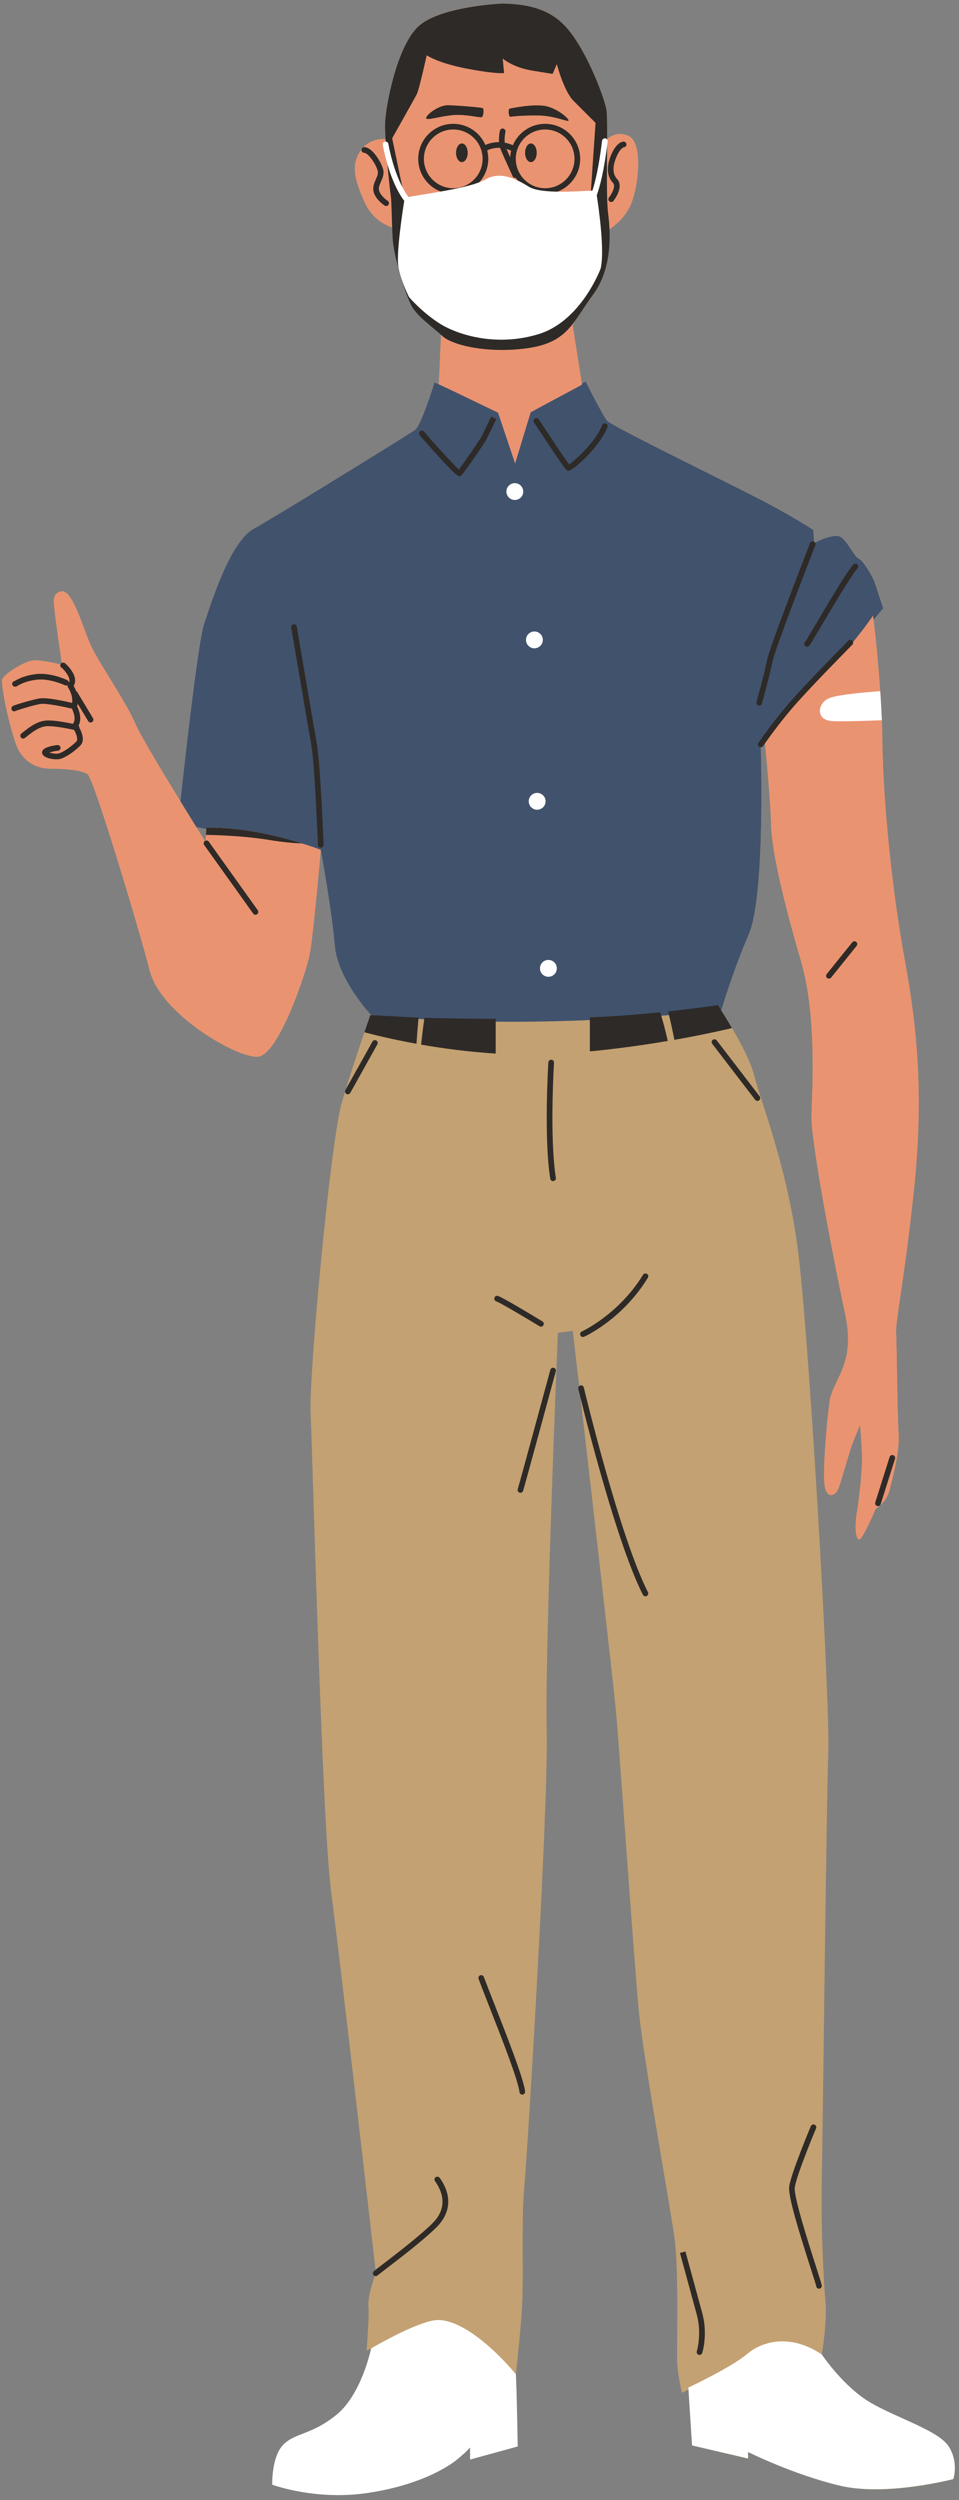 <?xml version="1.0" encoding="UTF-8"?><svg xmlns="http://www.w3.org/2000/svg" xmlns:xlink="http://www.w3.org/1999/xlink" height="498.9" preserveAspectRatio="xMidYMid meet" version="1.0" viewBox="-0.4 -0.7 191.4 498.9" width="191.4" zoomAndPan="magnify"><rect x="-0.4" y="-0.7" width="191.4" height="498.9" fill="#808080" stroke="none"/><g id="change1_1"><path d="M188.93,487.46c-2.05-3.17-10.24-5.59-15.64-8.75c-5.4-3.17-9.68-9.59-9.68-9.59s1.12-6.52,0.74-10.61 c-0.37-4.1-0.93-15.08-0.74-24.02c0.19-8.94,0.93-75.04,1.3-85.65c0.37-10.61-3.91-84.35-6.14-100.73s-7.17-28.49-8.66-34.26 c-0.96-3.71-4.33-9.41-6.63-13.02c0.07-0.01,0.11-0.01,0.11-0.01s2.14-7.35,5.49-15.18c3.09-7.2,2.49-33.16,2.38-37.24 c0.17-0.01,0.34-0.09,0.45-0.24c0.01-0.01,0.14-0.2,0.36-0.53c0.27,2.73,1.11,11.43,1.22,16.1c0.12,5.59,2.73,16.26,5.96,27.31 s2.23,25.7,2.11,30.91c-0.12,5.21,4.47,29.17,6.7,39.47c2.23,10.3-2.48,13.03-3.1,17.63c-0.62,4.59-1.37,13.9-0.99,16.63 c0.37,2.73,2.11,2.23,2.73,0.74c0.62-1.49,2.23-7.57,2.98-9.43c0.74-1.86,1.37-3.35,1.37-3.35s0.5,5.34,0.37,7.94 c-0.12,2.61-0.5,6.58-0.99,9.43c-0.5,2.86-0.25,5.59,0.5,5.46c0.74-0.12,3.23-6.08,3.23-6.08s2.11-1.24,2.73-3.6 c0.62-2.36,2.11-7.82,1.86-11.3c-0.25-3.48-0.37-17.63-0.5-20.23c-0.12-2.61,1.74-11.05,3.6-28.92 c1.86-17.87,0.74-31.28-1.86-45.43c-2.61-14.15-4.34-32.03-4.47-43.45c-0.03-2.39-0.12-4.89-0.26-7.34c0-0.02,0-0.04,0-0.05 c-0.42-7.6-1.23-14.78-1.5-17.12c1.2-1.4,1.95-2.29,1.95-2.29l-1.86-5.59c0,0-1.86-3.72-2.98-4.28s-2.42-3.91-3.91-4.47 c-1.31-0.49-4.22,0.9-4.89,1.23c-0.04-0.06-0.09-0.11-0.16-0.15l-0.17-2.39c0,0-3.72-2.42-9.31-5.4 c-5.59-2.98-30.91-15.27-31.84-16.39s-4.28-7.82-4.28-7.82l-0.78,0.44l-1.83-11.61c0,0,0.15-0.3,0.41-0.82 c1.14-1.54,2.17-3.32,3.59-5.23c2.99-4.02,3.52-9.06,3.34-13.16c0.92-0.59,3.36-2.39,4.48-5.46c1.4-3.82,2.14-11.82-0.65-13.13 c-2-0.93-3.56-0.01-4.29,0.59c0.01-2.86-0.01-5.19-0.18-5.99c-0.47-2.23-2.61-8.1-5.49-12.85c-2.89-4.75-6.24-8.1-15.36-8.19 c0,0-12.85,0.56-16.94,4.84c-4.1,4.28-6.14,15.36-6.33,18.71c-0.05,0.83-0.01,2.08,0.07,3.51c-0.77-0.05-2.83-0.01-4.41,1.64 c-0.18,0.06-0.31,0.22-0.35,0.41c-0.08,0.1-0.16,0.2-0.24,0.31c-1.96,2.89-1.12,5.87,0.84,10.24c1.59,3.57,4.49,4.72,5.5,5.03 c0.02,0.66,0.05,1.34,0.09,2.05c0.19,3.82,2.61,11.36,3.72,13.5c1.07,2.04,3.82,4,5.93,5.87l-0.44,9.86l0.46,0.22l-1.3-0.59 c0,0-2.61,8.57-3.91,9.5c-1.3,0.93-27.56,17.13-32.21,19.74c-4.65,2.61-8.38,14.52-9.87,18.99c-1.16,3.48-3.68,25.74-4.73,35.39 c-3.57-5.81-7.97-13.08-9.11-15.71c-1.99-4.59-7.57-12.41-9.06-16.01c-1.49-3.6-3.48-10.55-5.59-10.18 c-2.11,0.37-1.49,2.48-1.24,4.84c0.22,2.06,1.1,8,1.32,9.47c-0.1,0.05-0.18,0.12-0.23,0.22c-0.01,0.01-0.01,0.03-0.01,0.04 c-0.94-0.22-3.96-0.9-5.42-0.8c-1.74,0.12-5.71,2.61-6.21,3.72c-0.5,1.12,1.99,12.16,3.35,14.4c1.37,2.23,3.48,3.48,6.21,3.48 c2.73,0,6.21,0.25,7.45,1.12c1.24,0.87,10.18,30.54,12.41,39.23c2.23,8.69,17.5,17.5,21.6,17.13c4.1-0.37,9.56-16.63,10.3-20.36 c0.74-3.72,2.23-20.92,2.23-20.92s2.23,12.1,2.79,18.99c0.52,6.38,6.29,12.9,7.15,13.84c-0.02,0.04-0.03,0.09-0.05,0.13l0,0 c0,0.01-0.01,0.03-0.01,0.04c-0.08,0.22-0.15,0.44-0.24,0.68c-0.01,0.03-0.02,0.07-0.03,0.1c-1.33,3.83-3.24,9.44-4.66,14.1 l-0.04,0.07c-0.05,0.09-0.06,0.18-0.06,0.27c-0.24,0.8-0.47,1.57-0.68,2.29c-2.26,7.89-6.59,54.6-6.21,61.86 c0.37,7.26,2.23,81.37,4.1,95.52c1.75,13.3,8.1,68.83,8.86,75.49c-0.11,0.08-0.2,0.16-0.28,0.22c-0.24,0.2-0.28,0.55-0.08,0.79 c0.07,0.08,0.15,0.13,0.24,0.17c-0.43,1.2-1.44,4.23-1.3,6c0.19,2.23-0.37,8.94-0.37,8.94s0.35-0.18,0.93-0.46 c-0.01,0.03-1.87,9.13-6.89,13.22c-5.03,4.1-8.19,3.54-10.61,5.96c-2.42,2.42-2.23,8.01-2.23,8.01s8.57,3.17,18.81,1.68 c10.24-1.49,16.01-5.03,18.06-6.7s2.61-2.42,2.61-2.42v2.42l9.5-2.61c0,0-0.19-11.36-0.37-14.43c0,0,1.12-10.05,1.3-15.27 c0.19-5.21-0.19-16.39,0.37-22.16c0.56-5.77,4.84-75.04,4.47-91.42s2.23-78.95,2.23-78.95l2.98-0.37c0,0,0.51,4.4,1.28,11.07 c-0.13,0.13-0.2,0.32-0.15,0.52c0.01,0.04,0.15,0.63,0.4,1.62c2.31,20.08,6.51,56.59,7.04,62.21c0.74,7.82,3.72,51.39,4.65,60.7 c0.93,9.31,6.14,38.17,7.08,44.87c0.93,6.7,0.37,22.72,0.56,25.32c0.19,2.61,0.93,5.59,0.93,5.59s0.5-0.25,1.33-0.67l0.72,11.19 l11.17,2.61v-1.3c0,0,8.94,4.47,18.25,6.7s22.72-1.3,22.72-1.3S190.98,490.63,188.93,487.46z M40.77,164.7 c-0.01,0.27-0.03,0.74-0.06,1.21l0,0c-0.03,0.47-0.06,0.92-0.1,1.16c-0.04,0.02-0.08,0.03-0.12,0.05c-0.17-0.3-0.8-1.32-1.71-2.78 L40.77,164.7z M152.37,467.04c-0.01,0-0.01,0-0.02,0.01C152.36,467.04,152.36,467.04,152.37,467.04z" fill="#C4A172"/></g><g id="change2_1"><path d="M73.67,201.84c0,0-6.7-7.08-7.26-13.96c-0.56-6.89-2.79-18.99-2.79-18.99l-28.49-5.21 c0,0,3.72-35.38,5.21-39.85c1.49-4.47,5.21-16.39,9.87-18.99s30.91-18.81,32.21-19.74c1.3-0.93,3.91-9.5,3.91-9.5l13.03,5.96 c0,0,3.17,9.5,3.35,8.94c0.19-0.56,2.79-8.94,2.79-8.94l10.99-6.14c0,0,3.35,6.7,4.28,7.82c0.93,1.12,26.25,13.41,31.84,16.39 c5.59,2.98,9.31,5.4,9.31,5.4l0.19,2.61c0,0,3.54-1.86,5.03-1.3s2.79,3.91,3.91,4.47s2.98,4.28,2.98,4.28l1.86,5.59 c0,0-12.85,15.21-16.76,18.74c-3.91,3.54-7.7,8.44-7.7,8.44s0.99,29.98-2.36,37.8c-3.35,7.82-5.49,15.18-5.49,15.18 S107.19,205.38,73.67,201.84z" fill="#41526D"/></g><g id="change3_1"><path d="M63.62,168.88c0,0-1.49,17.19-2.23,20.92c-0.74,3.72-6.21,19.99-10.3,20.36 c-4.1,0.37-19.36-8.44-21.6-17.13c-2.23-8.69-11.17-38.36-12.41-39.23c-1.24-0.87-4.72-1.12-7.45-1.12c-2.73,0-4.84-1.24-6.21-3.48 c-1.37-2.23-3.85-13.28-3.35-14.4c0.5-1.12,4.47-3.6,6.21-3.72c1.74-0.12,5.71,0.87,5.71,0.87s-1.12-7.45-1.37-9.81 c-0.25-2.36-0.87-4.47,1.24-4.84c2.11-0.37,4.1,6.58,5.59,10.18c1.49,3.6,7.08,11.42,9.06,16.01s13.9,23.34,14.03,23.71 c0.12,0.37,0.25-2.73,0.25-2.73C51.83,164.23,63.62,168.88,63.62,168.88z M180.18,190.91c-2.61-14.15-4.34-32.03-4.47-43.45 c-0.12-11.42-1.86-25.32-1.86-25.32s-5.71,8.44-11.79,13.16c-6.08,4.72-9.87,11.48-9.87,11.48s1.18,11.36,1.3,16.94 c0.12,5.59,2.73,16.26,5.96,27.31c3.23,11.05,2.23,25.7,2.11,30.91c-0.12,5.21,4.47,29.17,6.7,39.47 c2.23,10.3-2.48,13.03-3.1,17.63c-0.62,4.59-1.37,13.9-0.99,16.63c0.37,2.73,2.11,2.23,2.73,0.74c0.62-1.49,2.23-7.57,2.98-9.43 c0.74-1.86,1.37-3.35,1.37-3.35s0.5,5.34,0.37,7.94c-0.12,2.61-0.5,6.58-0.99,9.43c-0.5,2.86-0.25,5.59,0.5,5.46 c0.74-0.12,3.23-6.08,3.23-6.08s2.11-1.24,2.73-3.6s2.11-7.82,1.86-11.3c-0.25-3.48-0.37-17.63-0.5-20.23 c-0.12-2.61,1.74-11.05,3.6-28.92C183.9,218.47,182.79,205.07,180.18,190.91z M125.07,26.44c-2.79-1.3-4.75,1.02-4.75,1.02 s-0.47-4.84-2.51-12.48c-2.05-7.63-7.26-15.64-24.86-13.13c-17.6,2.51-16.11,25.23-16.11,25.23s-3.35-0.56-5.31,2.33 c-1.96,2.89-1.12,5.87,0.84,10.24s5.87,5.12,5.87,5.12s0.84,7.82,1.96,11.36c1.12,3.54,7.45,9.31,7.45,9.31l-0.47,10.52L99,81.65 l3.41,10.15l3.1-10.24l10.24-5.49l-1.86-11.82c0,0,2.33-4.65,4.38-9.03c2.05-4.38,2.61-9.96,2.61-9.96s3.44-1.86,4.84-5.68 S127.86,27.74,125.07,26.44z" fill="#EA9371"/></g><g id="change4_1"><path d="M77.96,46.74c0.19,3.82,2.61,11.36,3.72,13.5c1.12,2.14,4.1,4.19,6.24,6.14c2.14,1.96,9.68,3.54,17.41,2.33 c7.73-1.21,8.75-5.4,12.57-10.52s3.63-11.92,3.07-16.29c-0.56-4.38,0.09-18.62-0.37-20.85c-0.47-2.23-2.61-8.1-5.49-12.85 c-2.89-4.75-6.24-8.1-15.36-8.19c0,0-12.85,0.56-16.94,4.84c-4.1,4.28-6.14,15.36-6.33,18.71c-0.19,3.35,0.93,13.69,1.12,14.9 C77.77,39.66,77.77,42.92,77.96,46.74z M82.8,18.06c0.47-0.93,1.96-7.73,1.96-7.73s2.23,1.58,8.19,2.7 c5.96,1.12,7.26,0.84,7.26,0.84l-0.28-2.89c0,0,1.96,1.77,5.96,2.42c4,0.65,4,0.65,4,0.65l0.84-1.96c0,0,1.4,5.4,3.35,7.35 s4.38,4.38,4.38,4.38l-0.93,13.59l-4.84,6.42c0,0-9.12-1.96-13.5-2.05c-4.38-0.09-13.78,2.61-13.78,2.61l-4.93-4.93l-2.61-12.57 C77.86,26.91,82.33,18.99,82.8,18.06z M90.06,37.99c3.85,0,6.99-3.13,6.99-6.99c0-0.58-0.08-1.15-0.21-1.69 c0.21-0.11,1.19-0.57,2.58-0.51c0.03,0.09,0.05,0.18,0.08,0.26c0.56,1.39,2.36,5.26,2.43,5.43c0.1,0.21,0.3,0.33,0.51,0.33 c0.03,0,0.07-0.02,0.1-0.02c1.25,1.92,3.4,3.19,5.86,3.19c3.85,0,6.99-3.13,6.99-6.99s-3.13-6.99-6.99-6.99 c-2.89,0-5.38,1.76-6.44,4.27c-0.56-0.25-1.11-0.42-1.62-0.51c-0.11-1.05,0.13-2.12,0.13-2.13c0.07-0.3-0.12-0.61-0.42-0.68 c-0.3-0.07-0.61,0.11-0.68,0.42c-0.01,0.06-0.26,1.12-0.17,2.28c-1.29-0.01-2.28,0.36-2.73,0.57c-1.07-2.48-3.54-4.22-6.41-4.22 c-3.85,0-6.99,3.13-6.99,6.99S86.21,37.99,90.06,37.99z M108.4,25.14c3.23,0,5.86,2.63,5.86,5.86s-2.63,5.86-5.86,5.86 s-5.86-2.63-5.86-5.86S105.17,25.14,108.4,25.14z M101.43,30.69c-0.28-0.62-0.54-1.22-0.73-1.67c0.3,0.09,0.6,0.21,0.92,0.36 C101.51,29.8,101.45,30.24,101.43,30.69z M90.06,25.14c3.23,0,5.86,2.63,5.86,5.86s-2.63,5.86-5.86,5.86 c-3.23,0-5.86-2.63-5.86-5.86S86.83,25.14,90.06,25.14z M104.4,29.79c0-1.03,0.52-1.86,1.16-1.86c0.64,0,1.16,0.83,1.16,1.86 c0,1.03-0.52,1.86-1.16,1.86C104.92,31.65,104.4,30.82,104.4,29.79z M90.62,29.79c0-1.03,0.52-1.86,1.16-1.86 c0.64,0,1.16,0.83,1.16,1.86c0,1.03-0.52,1.86-1.16,1.86C91.14,31.65,90.62,30.82,90.62,29.79z M101.29,20.98 c0,0,5.09-1.12,7.57-0.43c2.48,0.68,4.59,2.73,4.16,2.86c-0.43,0.12-2.79-0.99-5.83-1.06c-3.04-0.06-5.34,0.19-5.71,0.25 C101.11,22.65,100.98,21.23,101.29,20.98z M89.07,20.3c2.23,0.06,6.45,0.43,6.83,0.56c0.37,0.12,0.19,1.61-0.12,1.8 c-0.31,0.19-2.11-0.37-4.59-0.43c-2.48-0.06-5.4,0.92-6.33,0.81C83.85,22.9,86.83,20.23,89.07,20.3z M121.93,35.77 c-1.51-1.58-0.99-3.84-0.56-5.05c0.32-0.88,1.22-2.96,2.62-3.16c0.3-0.05,0.59,0.17,0.64,0.48c0.04,0.31-0.17,0.59-0.48,0.64 c-0.43,0.06-1.15,0.85-1.72,2.43c-0.35,0.96-0.77,2.74,0.31,3.89c1.5,1.58-0.62,4.29-0.71,4.4c-0.11,0.14-0.28,0.21-0.44,0.21 c-0.12,0-0.25-0.04-0.35-0.12c-0.24-0.19-0.28-0.55-0.09-0.79C121.57,38.16,122.61,36.49,121.93,35.77z M71.75,29.2 c0.02-0.31,0.28-0.56,0.59-0.54c1.68,0.08,3.45,3.23,3.75,4.53c0.2,0.87-0.15,1.65-0.45,2.34c-0.26,0.58-0.5,1.13-0.41,1.67 c0.17,0.96,1.31,1.89,1.74,2.17c0.26,0.17,0.34,0.52,0.17,0.78c-0.11,0.17-0.29,0.26-0.47,0.26c-0.1,0-0.21-0.03-0.3-0.09 c-0.08-0.05-1.95-1.27-2.24-2.92c-0.15-0.88,0.19-1.64,0.49-2.32c0.27-0.6,0.5-1.12,0.38-1.63c-0.3-1.32-1.89-3.62-2.71-3.66 C71.97,29.78,71.73,29.52,71.75,29.2z M113.09,93.23c-0.45,0-0.55,0-5.24-7.11c-0.75-1.14-1.53-2.31-1.64-2.46 c-0.19-0.24-0.17-0.59,0.07-0.79c0.24-0.2,0.59-0.17,0.79,0.06c0.13,0.15,0.58,0.83,1.73,2.57c1.31,1.98,3.62,5.5,4.4,6.47 c1.2-0.83,5.23-4.41,6.58-7.83c0.11-0.29,0.44-0.43,0.73-0.32c0.29,0.11,0.43,0.44,0.32,0.73 C119.22,88.6,113.95,93.23,113.09,93.23z M87.34,90.62c-1.71-1.86-3.53-3.93-3.98-4.48c-0.2-0.24-0.16-0.6,0.08-0.79 c0.24-0.2,0.6-0.16,0.79,0.08c1.04,1.26,5.63,6.38,6.96,7.56c0.94-1.24,4.11-5.78,4.58-6.71c0.56-1.11,1.86-3.84,1.86-3.84 l1.02,0.49c0,0-1.31,2.74-1.87,3.86c-0.51,1.03-4.67,7.03-5.12,7.39c-0.12,0.09-0.22,0.17-0.35,0.17 C90.89,94.33,90.11,93.64,87.34,90.62z M150.59,139.37c0.02-0.06,1.61-5.78,2.1-8.33c0.5-2.63,8.26-22.53,8.59-23.37 c0.11-0.29,0.44-0.43,0.73-0.32c0.29,0.11,0.43,0.44,0.32,0.73c-0.08,0.21-8.05,20.65-8.54,23.18c-0.5,2.6-2.06,8.19-2.12,8.43 c-0.07,0.25-0.3,0.41-0.54,0.41c-0.05,0-0.1-0.01-0.15-0.02C150.68,139.98,150.51,139.67,150.59,139.37z M170.68,111.91 c0.24,0.2,0.26,0.56,0.06,0.79c-1.26,1.46-4.82,7.46-7.17,11.43c-1.82,3.07-2.3,3.87-2.48,4.05c-0.11,0.11-0.25,0.17-0.4,0.17 c-0.14,0-0.29-0.06-0.4-0.16c-0.21-0.22-0.22-0.56-0.02-0.78c0.19-0.24,1.22-1.99,2.32-3.84c2.51-4.24,5.96-10.06,7.29-11.6 C170.09,111.73,170.44,111.71,170.68,111.91z M158.88,139.28c-3.84,4.26-6.93,8.83-6.97,8.88c-0.11,0.16-0.29,0.25-0.47,0.25 c-0.11,0-0.22-0.03-0.32-0.1c-0.26-0.17-0.33-0.52-0.15-0.78c0.03-0.05,3.17-4.68,7.06-9c3.88-4.31,10.81-11.31,10.88-11.38 c0.22-0.22,0.58-0.22,0.8,0c0.22,0.22,0.22,0.58,0,0.8C169.65,128.01,162.73,135,158.88,139.28z M62.81,147.55 c0.74,4.15,1.35,19.65,1.37,20.31c0.01,0.31-0.23,0.57-0.54,0.59c-0.01,0-0.01,0-0.02,0c-0.3,0-0.55-0.24-0.56-0.54 c-0.01-0.16-0.63-16.08-1.36-20.16c-0.52-2.92-2.19-12.73-3.19-18.59c-0.42-2.5-0.73-4.31-0.79-4.62c-0.05-0.31,0.15-0.6,0.46-0.65 c0.31-0.06,0.6,0.15,0.65,0.46c0.06,0.31,0.36,2.13,0.79,4.63C60.62,134.83,62.29,144.64,62.81,147.55z M51.05,180.94 c0.18,0.25,0.12,0.61-0.13,0.79c-0.1,0.07-0.21,0.11-0.33,0.11c-0.18,0-0.35-0.08-0.46-0.24l-9.78-13.69 c-0.18-0.25-0.12-0.61,0.13-0.79c0.25-0.18,0.61-0.12,0.79,0.13L51.05,180.94z M59.93,167.61c-1.66-0.06-3.87-0.25-6.55-0.69 c-5.3-0.87-11.06-1-12.67-1.02c0.04-0.71,0.07-1.43,0.07-1.43C48.02,164.31,55.57,166.25,59.93,167.61z M18.16,142.62 c0.16,0.27,0.07,0.61-0.19,0.77c-0.09,0.06-0.19,0.08-0.29,0.08c-0.19,0-0.38-0.1-0.48-0.27l-2.09-3.47 c-0.03,0.17-0.06,0.35-0.12,0.52c0.32,0.64,1.05,2.43,0.29,3.84c0.11,0.11,0.17,0.26,0.16,0.43c0.51,0.94,1.17,2.59,0.17,3.58 c-1.09,1.09-2.89,2.39-4.09,2.66c-0.18,0.04-0.4,0.06-0.65,0.06c-1,0-2.41-0.32-2.77-0.98c-0.18-0.32-0.12-0.69,0.15-0.96 c0.67-0.67,2.46-0.87,2.81-0.91c0.3-0.02,0.59,0.2,0.62,0.51c0.03,0.31-0.2,0.59-0.51,0.62c-0.58,0.06-1.27,0.2-1.71,0.36 c0.5,0.17,1.31,0.32,1.81,0.2c0.83-0.19,2.45-1.27,3.54-2.36c0.45-0.45,0.01-1.58-0.43-2.35c-1.03-0.23-3.96-0.84-5.51-0.74 c-1.49,0.1-3.04,1.34-3.87,2.01c-0.18,0.15-0.34,0.27-0.45,0.35c-0.1,0.07-0.21,0.11-0.33,0.11c-0.18,0-0.35-0.08-0.46-0.24 c-0.18-0.25-0.12-0.61,0.13-0.79c0.1-0.07,0.24-0.18,0.4-0.31c0.93-0.74,2.65-2.13,4.5-2.26c1.51-0.11,4.04,0.38,5.36,0.66 c0.78-1.01-0.04-2.72-0.23-3.09c-0.08,0.02-0.16,0.02-0.24,0c-1.27-0.3-4.81-1.05-5.97-0.88c-1.44,0.22-4.7,1.26-5,1.39 c-0.09,0.06-0.19,0.09-0.29,0.09c-0.18,0-0.35-0.1-0.46-0.26c-0.17-0.26-0.07-0.63,0.18-0.8c0.29-0.19,3.95-1.31,5.4-1.53 c1.6-0.25,5.92,0.78,6.41,0.89c0.01,0,0.02,0.01,0.03,0.02c0.27-1.54-0.8-3.08-0.81-3.1c-0.1-0.14-0.12-0.31-0.08-0.47 c-0.16,0.1-0.36,0.13-0.55,0.04c-0.03-0.01-2.96-1.41-5.6-1.11c-2.09,0.24-3.28,0.9-3.78,1.19c-0.24,0.14-0.38,0.21-0.57,0.21 c-0.31,0-0.56-0.25-0.56-0.56c0-0.26,0.18-0.49,0.43-0.55c0.04-0.02,0.09-0.05,0.15-0.08c0.56-0.32,1.89-1.06,4.2-1.33 c2.97-0.34,6.09,1.15,6.22,1.22c0.2,0.1,0.31,0.3,0.31,0.51c0.09-0.16,0.14-0.34,0.12-0.55c-0.09-1.01-1.3-2.25-1.54-2.43 c-0.28-0.14-0.36-0.46-0.23-0.74c0.14-0.28,0.5-0.38,0.78-0.24c0.28,0.14,1.81,1.59,2.08,3.08c0.1,0.56,0.01,1.07-0.25,1.5 c0.14,0.25,0.33,0.62,0.5,1.06c0.09,0.05,0.17,0.11,0.23,0.2L18.16,142.62z M98.53,209.54c-5.47-0.35-10.61-1.04-14.89-1.79 c0.19-1.68,0.44-3.8,0.67-5.35c3.73,0.11,8.78,0.19,14.22,0.21V209.54z M79.91,202.21c0.84,0.05,1.93,0.1,3.23,0.14 c-0.14,1.53-0.31,3.55-0.42,5.23c-5.17-0.94-8.97-1.91-10.39-2.3c0.43-1.26,0.83-2.43,1.18-3.43 C74.87,201.92,76.94,202.03,79.91,202.21z M131.37,201.29c0.41,1.37,1.04,3.56,1.5,5.73c-4.53,0.77-9.88,1.54-15.54,2.08v-6.8 c0.73-0.03,1.44-0.06,2.14-0.09C123.62,202.01,127.7,201.67,131.37,201.29z M145.69,204.45c-1.66,0.39-5.85,1.35-11.49,2.35 c-0.34-1.71-0.8-3.89-1.26-5.67c4.13-0.45,7.62-0.92,9.92-1.26C143.67,201.1,144.67,202.7,145.69,204.45z M110.17,211.37 c-0.01,0.15-0.91,14.93,0.37,22.96c0.05,0.31-0.16,0.6-0.47,0.65c-0.03,0-0.06,0.01-0.09,0.01c-0.27,0-0.51-0.2-0.56-0.48 c-1.3-8.16-0.39-23.06-0.38-23.21c0.02-0.31,0.29-0.55,0.6-0.53C109.96,210.79,110.19,211.06,110.17,211.37z M115.71,265 c0.07-0.03,7.36-3.39,12.23-11.32c0.16-0.27,0.51-0.35,0.78-0.18c0.27,0.16,0.35,0.51,0.18,0.78 c-5.06,8.25-12.41,11.62-12.72,11.76c-0.07,0.03-0.15,0.05-0.23,0.05c-0.21,0-0.42-0.12-0.51-0.33 C115.3,265.47,115.43,265.13,115.71,265z M98.28,258.26c0.1-0.3,0.42-0.46,0.71-0.36c1.14,0.38,8.08,4.6,8.87,5.08 c0.27,0.16,0.35,0.51,0.19,0.78c-0.11,0.17-0.29,0.27-0.48,0.27c-0.1,0-0.2-0.03-0.29-0.08c-3.05-1.86-7.86-4.71-8.64-4.97 C98.34,258.88,98.18,258.56,98.28,258.26z M128.92,317.02c0.14,0.28,0.03,0.62-0.25,0.76c-0.08,0.04-0.17,0.06-0.26,0.06 c-0.2,0-0.4-0.11-0.5-0.31c-5.74-11.29-12.82-40.79-12.89-41.09c-0.07-0.3,0.11-0.61,0.42-0.68c0.31-0.08,0.61,0.12,0.68,0.42 C116.19,276.48,123.24,305.86,128.92,317.02z M110.53,272.93c-0.24,0.9-5.97,22-6.52,23.85c-0.07,0.24-0.3,0.4-0.54,0.4 c-0.05,0-0.11-0.01-0.16-0.02c-0.3-0.09-0.47-0.4-0.38-0.7c0.55-1.83,6.45-23.6,6.51-23.82c0.08-0.3,0.39-0.48,0.69-0.4 C110.43,272.32,110.61,272.63,110.53,272.93z M151.21,218.07c0.19,0.25,0.14,0.6-0.1,0.79c-0.1,0.08-0.22,0.12-0.34,0.12 c-0.17,0-0.34-0.08-0.45-0.22l-8.57-11.17c-0.19-0.25-0.14-0.6,0.1-0.79c0.25-0.19,0.6-0.14,0.79,0.1L151.21,218.07z M74.91,207.7 l-5.4,9.68c-0.1,0.18-0.3,0.29-0.49,0.29c-0.09,0-0.19-0.02-0.27-0.07c-0.27-0.15-0.37-0.49-0.22-0.77l5.4-9.68 c0.15-0.27,0.49-0.37,0.77-0.22C74.97,207.08,75.06,207.43,74.91,207.7z M98.25,399.16c2.61,6.65,5.86,14.92,6.15,17.49 c0.03,0.31-0.19,0.59-0.5,0.62c-0.02,0-0.04,0-0.06,0c-0.28,0-0.53-0.21-0.56-0.5c-0.27-2.42-3.63-10.96-6.08-17.2 c-0.86-2.18-1.6-4.09-2.08-5.38c-0.11-0.29,0.04-0.62,0.33-0.72c0.29-0.11,0.62,0.04,0.72,0.33 C96.65,395.09,97.4,396.99,98.25,399.16z M87.35,433.88c2.48,3.47,2.26,6.97-0.62,9.85c-2.46,2.46-7.16,6.07-9.98,8.23 c-0.82,0.63-1.46,1.12-1.8,1.4c-0.1,0.08-0.23,0.13-0.36,0.13c-0.16,0-0.33-0.07-0.44-0.21c-0.2-0.24-0.16-0.6,0.08-0.79 c0.35-0.28,0.99-0.78,1.82-1.41c2.79-2.14,7.46-5.73,9.87-8.14c3.13-3.13,2-6.3,0.5-8.4c-0.18-0.25-0.12-0.61,0.13-0.79 C86.82,433.57,87.17,433.63,87.35,433.88z M139.76,460.88c1.15,4.21,0.04,7.8-0.01,7.95c-0.08,0.24-0.3,0.39-0.54,0.39 c-0.06,0-0.11-0.01-0.17-0.03c-0.3-0.09-0.46-0.41-0.37-0.71c0.01-0.03,1.05-3.44-0.01-7.32l-3.35-12.29l1.09-0.3L139.76,460.88z M162.46,451.59c0.74,2.3,1.1,3.42,1.15,3.75c0.05,0.31-0.16,0.6-0.46,0.65c-0.03,0.01-0.06,0.01-0.09,0.01 c-0.27,0-0.51-0.19-0.55-0.47c-0.04-0.27-0.56-1.88-1.11-3.6c-2.32-7.23-4.56-14.45-4.29-16.31c0.38-2.65,4.16-11.67,4.32-12.05 c0.12-0.29,0.45-0.42,0.74-0.3c0.29,0.12,0.42,0.45,0.3,0.74c-0.04,0.09-3.89,9.27-4.24,11.78 C157.96,437.55,161,447.03,162.46,451.59z M170.48,187.25c0.24,0.19,0.28,0.55,0.09,0.79l-5.09,6.33 c-0.11,0.14-0.28,0.21-0.44,0.21c-0.12,0-0.25-0.04-0.35-0.12c-0.24-0.19-0.28-0.55-0.09-0.79l5.09-6.33 C169.88,187.09,170.24,187.05,170.48,187.25z M178.23,290.39l-2.86,9.06c-0.08,0.24-0.3,0.39-0.54,0.39 c-0.06,0-0.11-0.01-0.17-0.03c-0.3-0.09-0.46-0.41-0.37-0.71l2.86-9.06c0.09-0.3,0.41-0.46,0.71-0.37 C178.16,289.78,178.33,290.09,178.23,290.39z" fill="#2E2A27"/></g><g id="change5_1"><path d="M120.88,27.53c-0.72,6-1.6,9.16-2.18,10.73c0.43,2.79,1.6,11.13,0.78,14.62c0,0-3.85,10.49-12.41,13.1 c-8.57,2.61-16.32,0.06-19.8-2.17c-3.48-2.23-6.02-5.21-6.02-5.21s-1.49-2.86-2.11-5.83c-0.53-2.55,0.76-11.01,1.14-13.39 C77.2,35.29,76.06,28.51,76,28.21c-0.05-0.31,0.16-0.6,0.46-0.65c0.31-0.05,0.6,0.16,0.65,0.46c0.01,0.07,1.14,6.71,4,10.58 c5-0.85,12.56-1.88,15.34-3.47c2.92-1.68,5.9-0.31,8.69,1.43c2.47,1.54,10.14,0.86,12.69,0.78c0.53-1.61,1.29-4.62,1.93-9.94 c0.04-0.31,0.33-0.53,0.63-0.49C120.69,26.94,120.91,27.22,120.88,27.53z M102.35,95.71c-0.93,0-1.68,0.75-1.68,1.68 c0,0.93,0.75,1.68,1.68,1.68c0.93,0,1.68-0.75,1.68-1.68C104.02,96.46,103.27,95.71,102.35,95.71z M108.49,159.2 c0-0.93-0.75-1.68-1.68-1.68c-0.93,0-1.68,0.75-1.68,1.68c0,0.93,0.75,1.68,1.68,1.68C107.74,160.87,108.49,160.12,108.49,159.2z M107.94,126.99c0-0.93-0.75-1.68-1.68-1.68c-0.93,0-1.68,0.75-1.68,1.68c0,0.93,0.75,1.68,1.68,1.68 C107.18,128.66,107.94,127.91,107.94,126.99z M109.05,190.85c-0.93,0-1.68,0.75-1.68,1.68s0.75,1.68,1.68,1.68 c0.93,0,1.68-0.75,1.68-1.68S109.98,190.85,109.05,190.85z M188.93,487.46c-2.05-3.17-10.24-5.59-15.64-8.75 c-5.4-3.17-9.68-9.59-9.68-9.59c-5.96-4-11.54-2.89-14.9-0.09c-3.35,2.79-11.73,6.7-11.73,6.7l0.74,11.54l11.17,2.61v-1.3 c0,0,8.94,4.47,18.25,6.7c9.31,2.23,22.72-1.3,22.72-1.3S190.98,490.63,188.93,487.46z M86.15,462.33 c-4.28,0.74-12.48,5.59-12.48,5.59s-1.86,9.12-6.89,13.22c-5.03,4.1-8.19,3.54-10.61,5.96c-2.42,2.42-2.23,8.01-2.23,8.01 s8.57,3.17,18.81,1.68c10.24-1.49,16.01-5.03,18.06-6.7c2.05-1.68,2.61-2.42,2.61-2.42v2.42l9.5-2.61c0,0-0.19-11.36-0.37-14.43 C96.95,466.42,90.43,461.58,86.15,462.33z M165.66,143.19c1.93,0.11,6.45-0.03,9.94-0.17c-0.08-1.95-0.19-3.91-0.32-5.8 c-3.22,0.23-8.22,0.69-9.99,1.32C162.68,139.46,162.3,143,165.66,143.19z" fill="#FFF"/></g></svg>